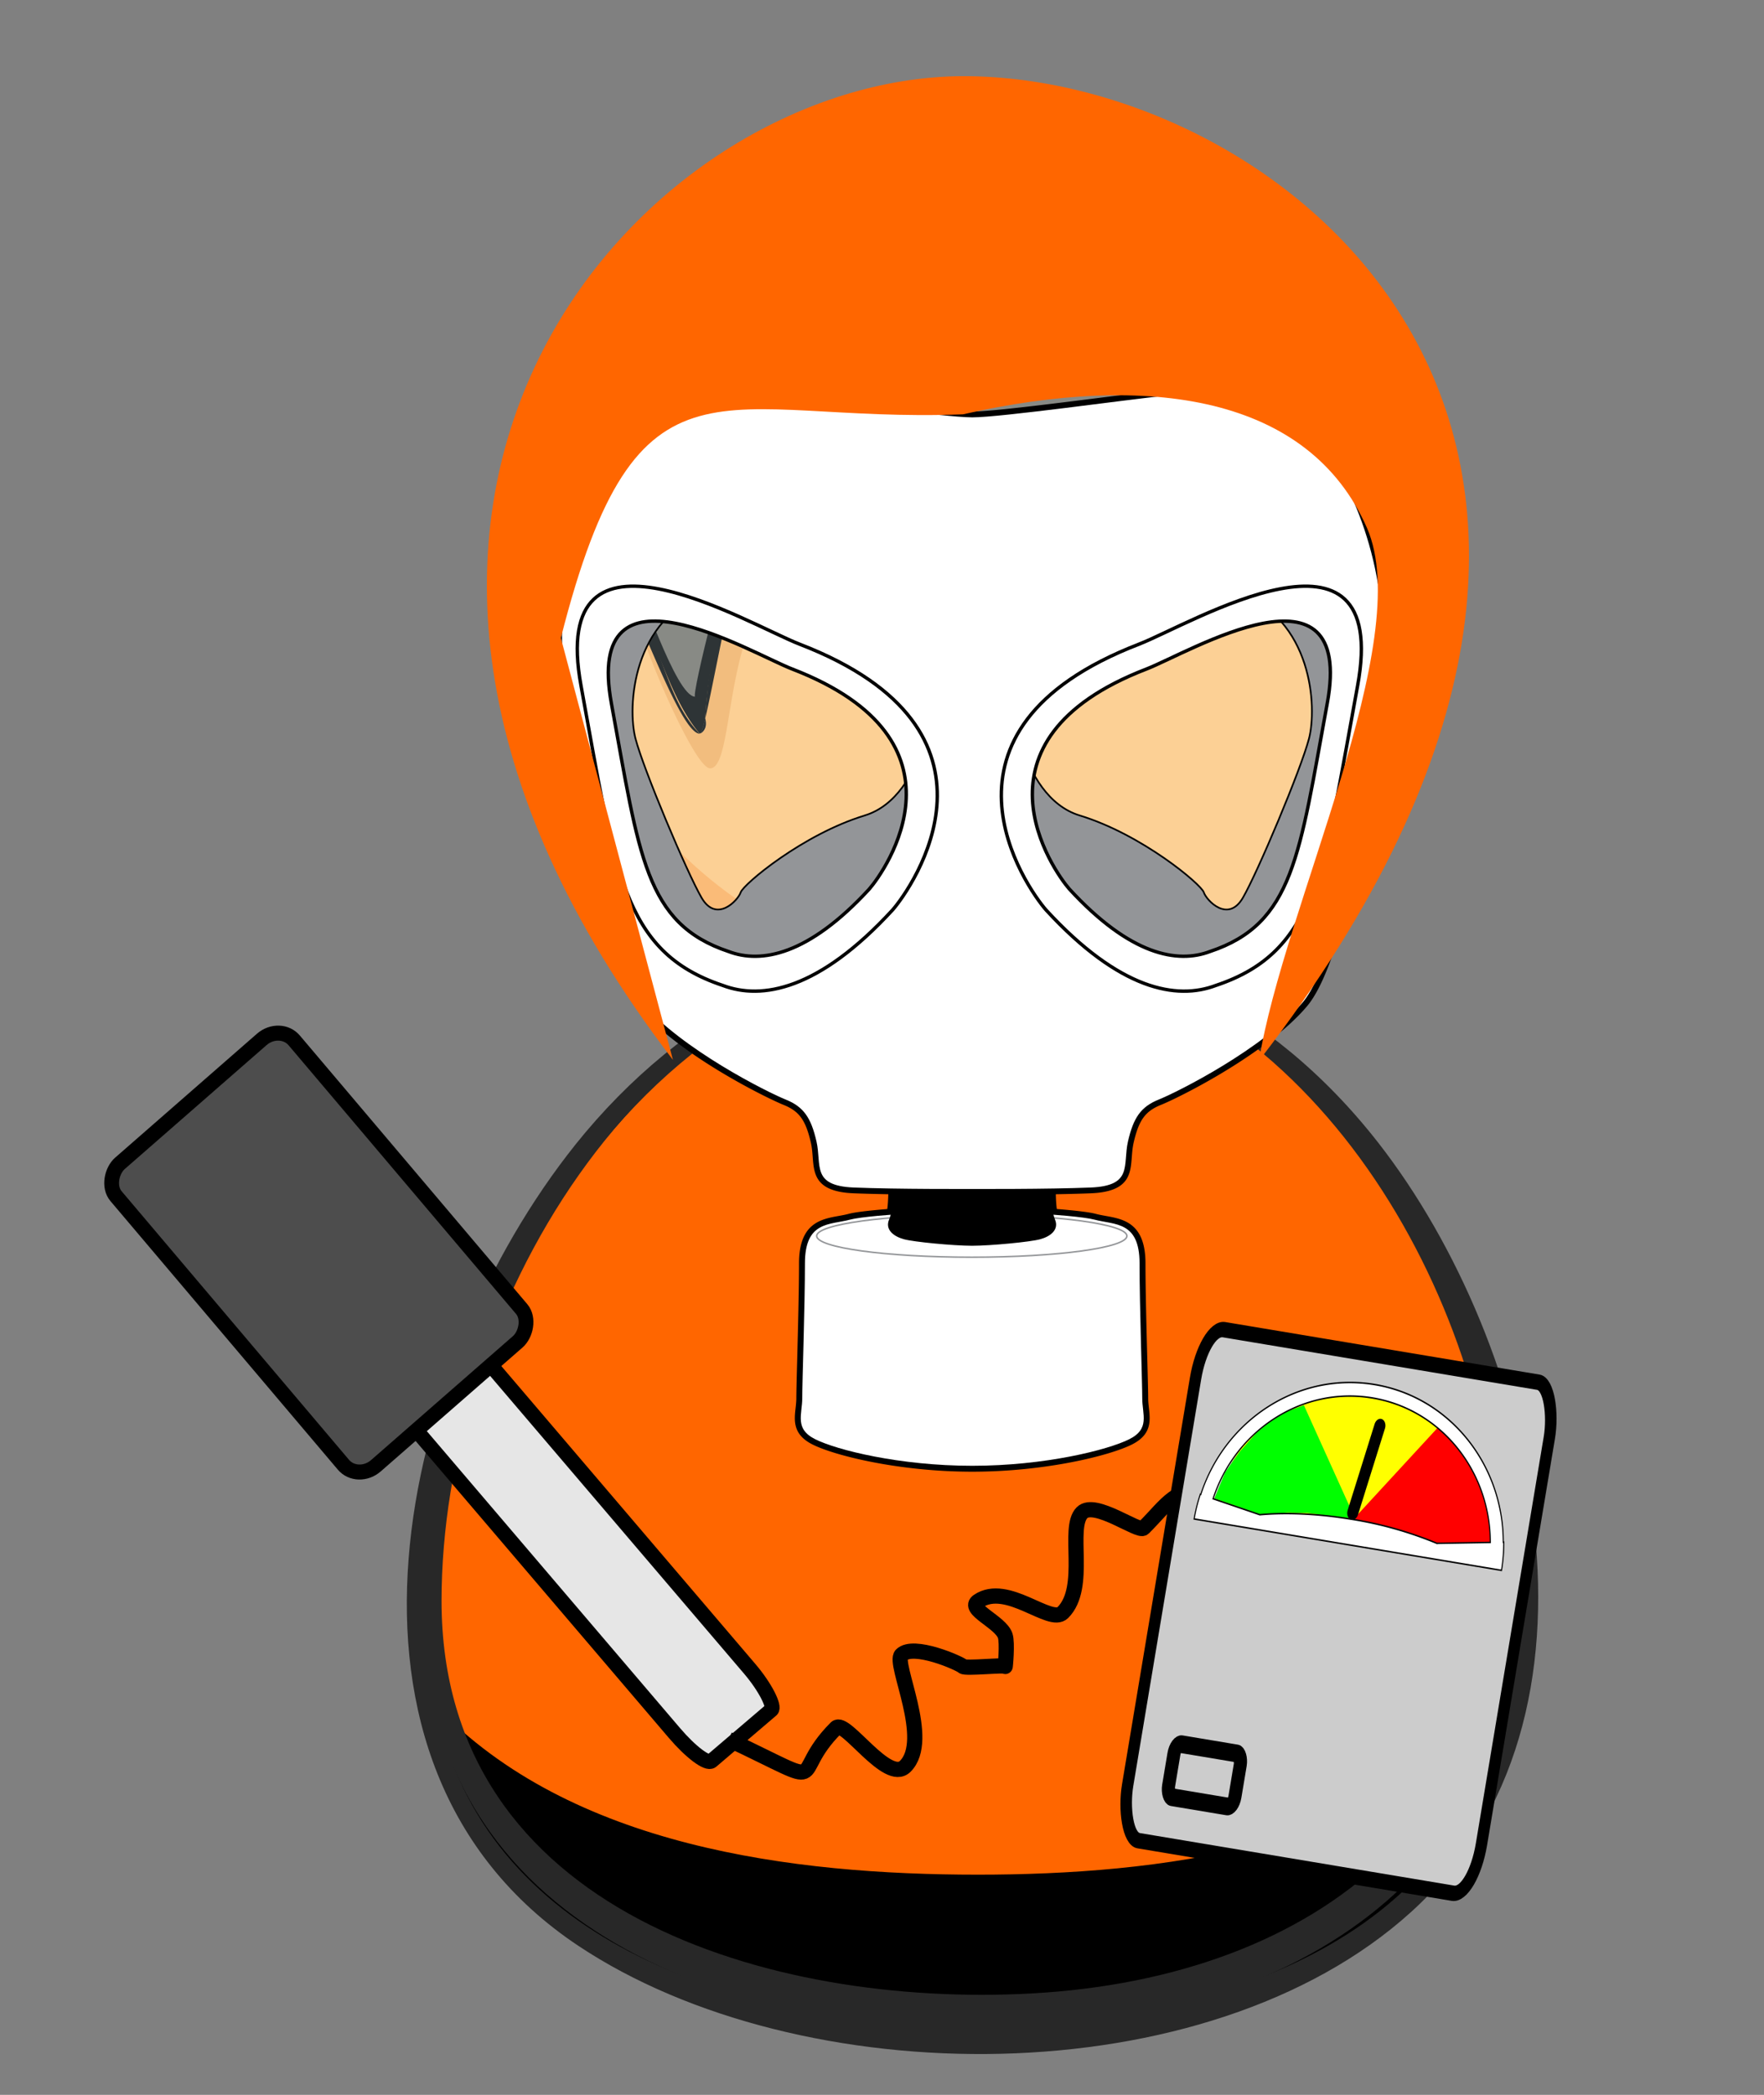 <svg xmlns="http://www.w3.org/2000/svg" xmlns:xlink="http://www.w3.org/1999/xlink" width="570.759" height="677.795" viewBox="0 0 535.087 635.433"><rect x="0" y="0" width="535.087" height="635.433" fill="#808080" stroke="none"/><defs><linearGradient xlink:href="#a" id="c" gradientUnits="userSpaceOnUse" gradientTransform="scale(137.492 -137.492) rotate(-48.516 -642.953 -75.595)" x1="-270.08" y1="460.09" x2="-268.41" y2="460.09"/><linearGradient id="a" y2="460.09" gradientUnits="userSpaceOnUse" x2="-268.41" gradientTransform="matrix(201.1 227.43 227.43 -201.1 -50555 153920)" y1="460.09" x1="-270.08"><stop offset="0" stop-color="#ffd8bf"/><stop offset=".539" stop-color="#bf7400"/><stop offset="1"/></linearGradient><linearGradient xlink:href="#b" id="d" gradientUnits="userSpaceOnUse" gradientTransform="scale(137.492 -137.492) rotate(-48.516 -642.953 -75.595)" x1="-270.09" y1="460.1" x2="-268.4" y2="460.1"/><linearGradient id="b" y2="460.1" gradientUnits="userSpaceOnUse" x2="-268.4" gradientTransform="matrix(201.1 227.43 227.43 -201.1 -50555 153920)" y1="460.1" x1="-270.09"><stop offset="0" stop-color="#f3c192"/><stop offset=".539" stop-color="#d49035"/><stop offset="1" stop-color="#765735"/></linearGradient></defs><g transform="translate(-3392.226 -174.152) scale(4.616)"><path d="M835.09 143.82c0 20.804-19.948 28.136-37.824 27.677-19.853-.51-37.22-10.825-34.601-32.727 2.254-18.862 17.102-40.49 38.205-39.239 21.52 1.275 34.22 24.848 34.22 44.288" fill="#f60"/><path d="M772.685 112.96c-11.48 14.376-17.781 40.63.182 52.616 14.61 9.747 41.315 9.946 54.737-2.199 14.16-12.815 8.207-37.282-2.144-50.552-14.226-18.231-38.397-17.828-52.776.134m-9.678 31.506c0-20.221 14.966-45.592 37.782-44.267 20.55 1.194 32.887 23.045 33.59 41.657.746 19.76-15.487 28.482-33.34 28.952-17.056.451-38.032-5.942-38.032-26.342" fill="#282828"/><path d="M799.135 160.916c-12.126 0-26.763-1.818-35.605-11.09 3.106 15.455 19.617 20.602 33.505 20.98 14.89.405 33.19-3.988 36.75-20.776-8.583 9.125-22.807 10.886-34.65 10.886"/><path d="M799.193 99.88c19.276 0 31.981 19.486 34.005 36.84 2.34 20.07-11.667 30.979-30.575 32.004-16.972.918-38.722-5.293-38.722-25.795 0-18.774 12.911-41.569 33.48-42.996-20.603 1.394-33.85 23.71-34.609 42.556-.864 21.445 19.797 29.083 38.092 28.612 18.982-.488 35.26-10.343 33.684-31.133-1.41-18.596-14.665-40.088-35.355-40.088" fill="#282828"/><path d="M827.39 81.565c0 15.234-13.32 27.124-28.225 27.124-14.906 0-28.223-11.889-28.223-27.124 0-15.239 13.31-27.138 28.223-27.138 14.915 0 28.224 11.897 28.224 27.138" fill="#fcd095"/><path d="M780.235 71.38c6.436-7.535 17.66-9.398 26.886-6.852 10.115 2.792 15.252 10.968 16.78 20.921 2.249-14.8-10.108-27.633-24.737-27.633-14.646 0-26.979 12.843-24.736 27.646.764-4.96 2.51-10.21 5.807-14.082" fill="#ffe2ae"/><path d="M826.373 78.3c-1.566 12.05-8.18 21.264-20.769 23.462-15.407 2.693-31.568-7.165-33.646-23.459-2.27 16.72 12.705 30.611 29.008 29.59 15.065-.944 27.366-14.308 25.407-29.593" fill="#fabb78"/><path d="M771.924 78.368c-.736 1.534-.351 3.649-.12 5.237a25.693 25.693 0 01.12-5.237m54.03-2.514c3.535 15.318-7.994 29.959-23.22 31.872-8.33 1.049-16.897-1.675-22.968-7.505-5.473-5.258-6.987-12.15-9.609-18.774 0 15.815 13.609 28 29.004 28 17.245 0 31.945-15.518 28.505-33.063.145.33.122.614-.073.855a5.23 5.23 0 01-1.639-1.385m1.038-1.573c.031.674.031.674 0 0m-.028-.47c.031.505.031.505 0 0m-.022-.275c.02.257.007.068 0 0" fill="url(#c)"/><path d="M819.247 58.355c4.818 4.899 7.488 9.171 7.77 16.428-.014-.429-5.434-5.091-6.26-5.764-2.03-1.656-4.37 1.88-6.352 2.893-5.01 2.563-12.625 4.516-18.145 2.69-2.95-.974-6.374-2.952-9.57-1.98-1.85.563-3.032 2.177-3.765 3.883-.744 1.731-.852 8.675-1.976 9.409-.428.276-4.055-7.951-4.537-8.684-5.88-8.902-5.737 6.652-5.037 6.475-3.78.942-.826-15.04-.268-16.295 2.655-5.96 7.491-10.56 13.338-13.357 10.576-5.06 26.184-4.523 34.802 4.302" fill="#888a85"/><path d="M769.212 76.733c.07 1.617 1.029 3.41 1.029 4.913-.205-.48.914 2.225 1.144 2.051.37-2.463-1.68-4.56-2.173-6.964m49.85-10.921c-.654 0-2.878 2.455-3.555 2.875-1.98 1.224-4.18 2.078-6.418 2.699-5.931 1.644-10.645 1-16.514.032-3.405-.56-6.363-2.6-8.86.719-.961 1.278-3.42 11.37-3.153 11.37-1.278 0-3.627-7.391-4.308-8.49-.805-1.302-3.265-3.253-4.82-2.017-1.606 1.275-.79 4.71-.534 6.372-.68-3.617 1.539-5.094 4.546-3.217 1.179 1.128 4.369 9.914 5.452 9.78.372-.087 1.784-9.14 2.546-10.483 1.056-1.869 2.75-3.065 4.93-3.065 3.734.127 6.964 2.779 10.656 2.779 4.687 0 9.492-.71 13.832-2.538 1.448-.61 5.368-4.383 6.497-4.383 2.959-.575 4.9 6.707 7.555 6.707.416 0-.273-3.968-.32-4.233.374.691.38 1.293.019 1.805-2.81 0-4.397-6.712-7.552-6.712" fill="#2e3436"/><path d="M815.378 66.22c0 8.647-31.724 7.867-31.724.576 5.83 1.275 12.28 2.334 18.24 1.718 1.549-.163 13.484-4.438 13.484-2.295" fill="#babdb6"/><path d="M826.298 69.216c.551 2.344.905 4.8 1.372 7.168-.15-2.431-.547-4.869-1.372-7.168" fill="#f3d4b2"/><path d="M772.726 75.125c-.478 0-.757 2.901-.802 3.24-.081.174.032-.08.032-.064.527-1.022 1.607-1.02 2.563-.672.35-1.873.376-2.504-1.793-2.504m44.449-4.951c-3.306 2.556-7.554 3.831-11.623 4.484-5.96.959-9.185-.567-14.833-1.952-7.502-1.84-9.066 6.426-9.496 12.193.135.555.016.9-.36 1.04-1.987-2.379-2.63-5.72-4.248-8.387-.301.733 3.787 10.665 4.933 10.665 2.095 0 .153-15.24 9.359-13.346 5.656 1.162 9.162 3.03 15.17 2.09 4.415-.69 9.185-2.105 12.577-5.158a19.078 19.078 0 00-1.48-1.63m2.737-1.742c1.92 2.723 3.708 5.002 6.044 7.421-.663-2.877-3.397-5.979-6.044-7.42" fill="#f2bd7e"/><path d="M774.927 75.854c-.744 2.755-.63 1.159 1.31 2.666.51-1.364-.12-2.008-1.31-2.666m44.431-7.606c-.596 0-1.741 1.588-2.18 1.928a18.64 18.64 0 011.477 1.63c1.491-1.34 1.476-1.666 3.154-.182-.384-.78-1.33-3.376-2.45-3.376" fill="#f3c58a"/><path d="M771.807 83.603c.097.78.194 1.562.293 2.341a15.135 15.135 0 00-.293-2.341m.15-5.305" fill="#f1b26f"/><path d="M772.55 75.134c-1.928.176-1.736 3.053-1.636 4.343-.003-.018.686 4.08.472 4.221-.357-.664-.84-1.295-1.142-2.04.113.516 1.008 4.34 1.81 4.34-1.328 0 .22-9.812.495-10.864m54.397-1.6c.03.417.054.831.07 1.248.018.107-.018.164-.104.17a4.927 4.927 0 01-1.576-1.326c.253.769.703 3.61 2.26 3.61.463.001-.584-3.487-.65-3.702" fill="url(#d)"/><path d="M780.987 85.881a.166.166 0 01-.125.06c.041-.021.083-.043.125-.06m-10.294-3.229l.179.342-.179-.342m-.173-.354c.097.195.097.195 0 0m-.168-.376c.127.283.127.283 0 0m-.11-.27c0 .01.177.448 0 0m2.484-6.525l-.995.321c1.456-.682 4.086.944 3.711.71a5.53 5.53 0 00-2.716-1.031m54.252-.193c-.023.005-.045.014-.067.02.022-.006.044-.015.067-.02m.01-.743c.006.12.006.12 0 0m-.034-.533c.013.203.013.203 0 0M788.54 72.39c1.516.107 2.982.44 4.396 1.004-1.412-.504-2.884-.962-4.396-1.004m-.17 0c-.216 0-.216 0 0 0m35.05-.79c.381.41.766.817 1.15 1.225l-1.15-1.224m2.855-2.442c.328 1.396.547 2.808.658 4.239-.066-.83-.34-3.409-.658-4.24m-6.92-.909c-.283.08-.283.08 0 0" fill="#d69c5d"/><path d="M771.385 83.698c-.025.01-.025.01 0 0m-1.144-2.051c0 .472.817 1.798 1.058 2.021a9.15 9.15 0 01-1.058-2.021m.865-.439c0-.9.376 2.419.28 2.49a9.434 9.434 0 00-.28-2.49m4.711-4.739c.944 1.221 3.773 9.47 5.045 9.47-2.474-2.542-2.517-6.876-5.045-9.47m-4.086-1.022c-1.026.82-1.01 2.92-.817 4.031-.093-1.168-.261-3.161.817-4.03m55.285-.665c-.05.196-.05.196 0 0m-2.447-1.96c.42.518 1.61 2.13 2.342 2.13a9.103 9.103 0 01-2.342-2.13m-36.361-.435c-2.115.05-3.745 1.256-4.768 3.065-.762 1.342-2.173 10.396-2.547 10.482.34-.178.449-.524.328-1.036.304-4.304 1.143-12.375 6.987-12.511m.163 0c.345-.004.689.02 1.031.068-.344-.024-.687-.048-1.031-.068m30.772-4.082c-3.958 2.64-6.734 4.925-11.654 5.987-6.736 1.457-10.685-.22-17.035-1.65 5.674 1.282 9.036 2.98 15.038 2.023 5.755-.914 9.064-3.304 13.65-6.36m.215-.06c-.001 0-.001 0 0 0 1.715.682 2.946 2.209 4.21 3.51-.813-.837-2.77-3.51-4.21-3.51" fill="#2e3436"/><path d="M769.963 79.12c0-16.944 16.684-28.329 32.619-26.493 17.384 2.005 30.822 19.709 23.126 36.74 10.477-18.845-7.105-40.067-26.837-40.067-19.735 0-37.13 21.288-26.686 40.07a24.942 24.942 0 01-2.222-10.25" fill="#2e3436"/><g transform="matrix(.185 0 -0 .185 771.437 63.261)"><path d="M208.46 358.62c0-5.749-.959-32.58-.959-47.911 0-15.332-9.103-13.896-16.29-15.812-7.185-1.917-43.439-3.455-43.439-3.455s-36.252 1.538-43.439 3.455c-7.187 1.916-16.29.479-16.29 15.812 0 15.331-.959 42.162-.959 47.911 0 5.75-2.874 11.021 4.792 14.853 7.666 3.832 30.024 9.457 55.896 9.457 25.873 0 48.23-5.625 55.897-9.457 7.67-3.83 4.79-9.1 4.79-14.85z" fill="#fff" stroke="#000" stroke-width=".601"/><ellipse rx="55.098" cy="301" ry="7.546" cx="147.61" fill="none" stroke="#939598" stroke-width=".528"/><path d="M269.15 16.366C255.73 1.034 228.9 1.034 216.13 2.312c-12.777 1.277-58.135 7.666-68.355 7.666-10.22 0-55.577-6.389-68.354-7.666-12.783-1.278-39.614-1.278-53.03 14.054C12.976 31.698-.44 63.64 2.116 96.858c2.556 33.219 14.056 104.77 28.109 121.38 14.053 16.609 44.717 31.941 51.105 34.498 6.389 2.556 8.942 6.386 10.859 14.691 1.916 8.304-1.917 15.971 13.416 16.609 15.331.638 42.162.514 42.162.514s26.832.124 42.163-.514c15.331-.639 11.499-8.306 13.415-16.609 1.916-8.306 4.472-12.136 10.859-14.691 6.388-2.557 37.054-17.889 51.105-34.498 14.056-16.607 25.555-88.158 28.11-121.38 2.57-33.22-10.85-65.162-24.26-80.494zM109.6 151.636c-22.04 6.708-43.121 24.436-44.079 27.31-.958 2.875-8.625 11.019-13.895 1.916s-20.603-45.516-23.477-56.535c-2.874-11.02-1.438-42.641 25.873-52.225 27.31-9.582 51.266-2.874 59.411 2.396 8.146 5.271 18.207 27.31 18.207 27.31 4.32 4.3 0 43.11-22.04 49.82zm157.79-27.31c-2.874 11.019-18.208 47.432-23.479 56.535-5.271 9.103-12.935.959-13.893-1.916-.959-2.875-22.04-20.602-44.08-27.31-22.04-6.708-26.352-45.516-22.04-49.828 0 0 10.063-22.039 18.208-27.31 8.146-5.27 32.101-11.978 59.411-2.396 27.31 9.593 28.75 41.216 25.87 52.236z" fill="#939598" stroke="#000" stroke-width=".601"/><path d="M176.89 295.19c-1.707-3.832-1.164-14.445-1.164-14.445l-27.963-.032h-.116l-27.962.032s.543 10.613-1.164 14.445c-1.542 3.462 1.552 5.75 5.044 6.709 3.472.952 17.438 2.296 24.083 2.31v.002h.116v-.002c6.646-.014 20.61-1.357 24.084-2.31 3.48-.95 6.58-3.24 5.04-6.7z" stroke="#000" stroke-width=".541"/><path d="M269.15 16.366C255.73 1.034 228.9 1.034 216.13 2.312c-12.777 1.277-58.135 7.666-68.355 7.666-10.22 0-55.577-6.389-68.354-7.666-12.783-1.278-39.614-1.278-53.03 14.054C12.976 31.698-.44 63.64 2.116 96.858c2.556 33.219 14.056 104.76 28.109 121.38 14.053 16.607 44.717 31.94 51.105 34.498 6.389 2.552 8.942 6.386 10.859 14.689 1.916 8.306-1.917 15.973 13.416 16.611 15.331.638 42.162.514 42.162.514s26.832.124 42.163-.514c15.331-.639 11.499-8.306 13.415-16.611 1.916-8.304 4.472-12.138 10.859-14.689 6.388-2.558 37.054-17.891 51.105-34.498 14.056-16.611 25.555-88.157 28.11-121.38 2.57-33.22-10.85-65.162-24.26-80.494zm-157.94 161.39c-21.678 23.593-38.465 26.569-49.965 22.207-29.741-9.914-31.724-34.103-41.637-88.033-9.915-53.94 49.179-18.11 64.239-12.303C149.68 125.01 116.76 171.4 111.21 177.75zm162.64-65.83c-9.912 53.93-11.895 78.12-41.636 88.033-11.499 4.362-28.288 1.387-49.966-22.207-5.551-6.345-38.464-52.741 27.362-78.119 15.07-5.801 74.17-41.631 64.25 12.299z" fill="#fff" stroke="#000" stroke-width=".498"/><path d="M207.02 90.79c-79.532 30.663-39.765 86.72-33.058 94.386 26.19 28.507 46.475 32.1 60.367 26.83 35.937-11.977 38.33-41.203 50.31-106.36 11.98-65.169-59.42-21.877-77.62-14.86zm66.83 21.14c-9.912 53.93-11.895 78.12-41.636 88.033-11.499 4.362-28.288 1.387-49.966-22.207-5.551-6.345-38.464-52.741 27.362-78.119 15.07-5.801 74.17-41.631 64.25 12.299zM86.437 90.79C68.24 83.773-3.159 40.481 8.819 105.64 20.797 170.8 23.192 200.026 59.126 212c13.895 5.271 34.178 1.678 60.369-26.83 6.7-7.66 46.47-63.72-33.063-94.38zm24.773 86.97c-21.678 23.593-38.465 26.569-49.965 22.207-29.741-9.914-31.724-34.103-41.637-88.033-9.915-53.94 49.179-18.11 64.239-12.303 65.833 25.383 32.913 71.773 27.363 78.123z" fill="none" stroke="#000" stroke-width="1.202"/><path d="M69.025 1.804c3.963 0 7.532.222 10.394.508 12.776 1.277 58.133 7.666 68.354 7.666 10.221 0 55.578-6.389 68.355-7.666.398-.04.812-.079 1.235-.116 2.557-.222 5.576-.383 8.879-.391h.282c13.729 0 32.217 2.666 42.627 14.562 13.413 15.332 26.83 47.273 24.274 80.492-2.556 33.219-14.055 104.76-28.11 121.38-3.878 4.585-9.024 9.067-14.574 13.218-14.557 10.88-31.905 19.428-36.531 21.28-6.388 2.556-8.943 6.386-10.859 14.691-1.916 8.304 1.916 15.971-13.415 16.609-4.172.174-9.194.291-14.295.37-.006 2.621.107 6.131.629 8.704 6.637.52 12.487 1.13 14.942 1.786 7.188 1.916 16.29.479 16.29 15.812 0 15.331.959 42.162.959 47.911 0 5.75 2.875 11.021-4.791 14.853-7.667 3.832-30.024 9.457-55.897 9.457-25.872 0-48.23-5.625-55.896-9.457-7.666-3.832-4.792-9.103-4.792-14.853 0-5.749.959-32.58.959-47.911 0-15.332 9.103-13.896 16.29-15.812 2.438-.65 8.221-1.257 14.797-1.774.524-2.575.637-6.092.632-8.719-5.052-.078-10.019-.194-14.151-.367-15.333-.639-11.5-8.306-13.416-16.609-1.917-8.306-4.471-12.136-10.859-14.691-6.389-2.557-37.052-17.889-51.105-34.498a18.502 18.502 0 01-.657-.819c-8.515-11.153-16.043-42.167-21.14-71.934a626.085 626.085 0 01-1.838-11.344c-2.054-13.431-3.55-26.021-4.348-35.695l-.126-1.584c-2.556-33.218 10.86-65.16 24.275-80.492C36.809 4.461 55.296 1.796 69.027 1.796m0-1.804c-14.007 0-33.009 2.633-43.986 15.179C11.313 30.861-2.278 63.157.325 96.988l.126 1.592c.842 10.207 2.391 22.927 4.363 35.821a628.794 628.794 0 001.843 11.376c3.675 21.463 11.353 59.453 21.484 72.724.237.312.477.611.718.895 14.888 17.6 46.594 32.92 51.809 35.01 5.635 2.254 7.918 5.39 9.772 13.422.399 1.731.533 3.471.662 5.153.464 6.043.943 12.291 14.436 12.853 3.347.141 7.514.254 12.407.34-.035 1.697-.132 3.598-.359 5.259-7.072.581-11.566 1.144-13.716 1.717-1.13.302-2.316.516-3.571.742-6.263 1.131-14.057 2.538-14.057 16.812 0 9.484-.375 23.64-.648 33.976-.173 6.553-.311 11.729-.311 13.936 0 1.164-.134 2.359-.263 3.515-.494 4.406-1.053 9.399 6.052 12.951 8.013 4.006 30.903 9.647 56.703 9.647 25.798 0 48.689-5.642 56.704-9.647 7.105-3.552 6.545-8.545 6.052-12.95-.13-1.156-.264-2.351-.264-3.516 0-2.207-.137-7.383-.311-13.936-.273-10.336-.648-24.491-.648-33.976 0-14.274-7.795-15.682-14.058-16.812-1.255-.227-2.44-.44-3.571-.742-2.163-.578-6.704-1.145-13.86-1.729-.226-1.66-.322-3.554-.356-5.244 4.954-.087 9.17-.201 12.551-.343 13.492-.562 13.972-6.81 14.436-12.853.129-1.683.263-3.422.662-5.153 1.853-8.031 4.136-11.167 9.771-13.422 4.695-1.881 22.17-10.471 36.941-21.511 6.239-4.666 11.243-9.207 14.871-13.497 14.677-17.346 25.996-89.45 28.532-122.4 2.603-33.829-10.987-66.125-24.716-81.817-10.97-12.559-29.97-15.193-43.98-15.193h-.288a107.786 107.786 0 00-10.286.516c-4.346.434-12.327 1.442-21.568 2.61-17.803 2.249-39.958 5.047-46.609 5.047-6.651 0-28.808-2.798-46.61-5.047C91.93 1.947 83.95.939 79.606.505a107.882 107.882 0 00-10.561-.517z"/></g><path d="M771.741 79.65c5.051-19.884 10.43-14.082 26.42-14.695 12.234-2.773 22.74-1.22 26.55 7.46 3.247 7.395-5.488 24.967-7.09 35.009 31.755-41.011 1.578-64.69-19.4-64.69-20.98 0-47.176 28.015-19.115 64.64" fill="#f60"/><rect transform="rotate(-130.457) skewX(.016)" width="53.449" height="6.5" x="-624.083" y="494.517" rx="2.984" ry=".664" font-weight="400" font-size="12" font-family="Dialog" fill="#e6e6e6" stroke="#000" stroke-width=".979" stroke-linejoin="round" stroke-miterlimit="10"/><rect ry="1.588" rx="1.454" y="491.579" x="-600.98" height="15.552" width="26.041" transform="matrix(-.646 -.763 .753 -.658 0 0)" font-weight="400" font-size="12" font-family="Dialog" fill="#4d4d4d" stroke="#000" stroke-width=".979" stroke-linejoin="round" stroke-miterlimit="10"/><path d="M782.757 152.029c7.089 3.355 3.796 2.517 7.07-.758.6-.6 3.374 3.698 4.546 2.526 1.758-1.758-.812-6.764-.252-7.324.79-.79 3.837.554 4.04.758.161.16 2.778-.121 2.778 0 0 .106.162-1.536 0-2.02-.303-.911-2.566-1.741-1.768-2.273 1.908-1.272 4.724 1.589 5.556.757 1.663-1.662.258-5.561 1.263-6.566.838-.838 3.727 1.324 4.04 1.01 1.691-1.69 1.845-2.496 5.051-3.03" fill="none" stroke="#000"/><g transform="matrix(3.566 .596 -.808 4.84 -288.31 1981.861)" font-weight="400" font-family="Dialog" stroke="#000" stroke-width=".12" stroke-linecap="square" stroke-miterlimit="10"><rect ry=".709" rx=".364" y="-410.29" x="216.157" height="6.938" width="6.52" font-size="12" fill="#ccc" stroke-width=".207" stroke-linecap="butt" stroke-linejoin="round"/><path d="M219.47-409.824c-1.426 0-2.584.893-2.585 1.992h5.171c0-1.1-1.159-1.992-2.585-1.992h0z" fill="#ff0" stroke-width=".002"/><path d="M220.683-409.509l-1.322 1.49 1.583.08 1.096-.107-.156-.457-.348-.456-.314-.282-.539-.268z" fill="red" stroke="none"/><path d="M218.18-409.468l1.262 1.39-.884.025s-.328.038-.345.038c-.016 0-.459.089-.459.089l-.9-.114.114-.367.197-.303.245-.29.279-.24.246-.127.246-.101z" fill="#0f0" stroke="none"/><path stroke-miterlimit="4" d="M219.386-409.898c-1.409 0-2.576.796-2.788 1.836l-.009-.002a1.693 1.693 0 00-.037.34h5.664c0-.125-.014-.25-.043-.377l-.009.002c-.232-1.022-1.387-1.799-2.779-1.799h0zm0 .182c1.274 0 2.334.712 2.546 1.648l-.955.13a9.222 9.222 0 00-1.597-.13c-.624 0-1.2.054-1.663.143l-.886-.108c.194-.953 1.264-1.683 2.555-1.683z" fill="#fff" stroke-width=".02"/><path fill="none" stroke-width=".202" stroke-linecap="round" d="M219.603-409.358l-.225 1.197"/><rect width="1.222" height=".721" x="216.893" y="-404.721" rx=".101" ry=".144" fill="#ccc" stroke-width=".237" stroke-linecap="butt" stroke-linejoin="round" stroke-miterlimit="4"/></g></g></svg>